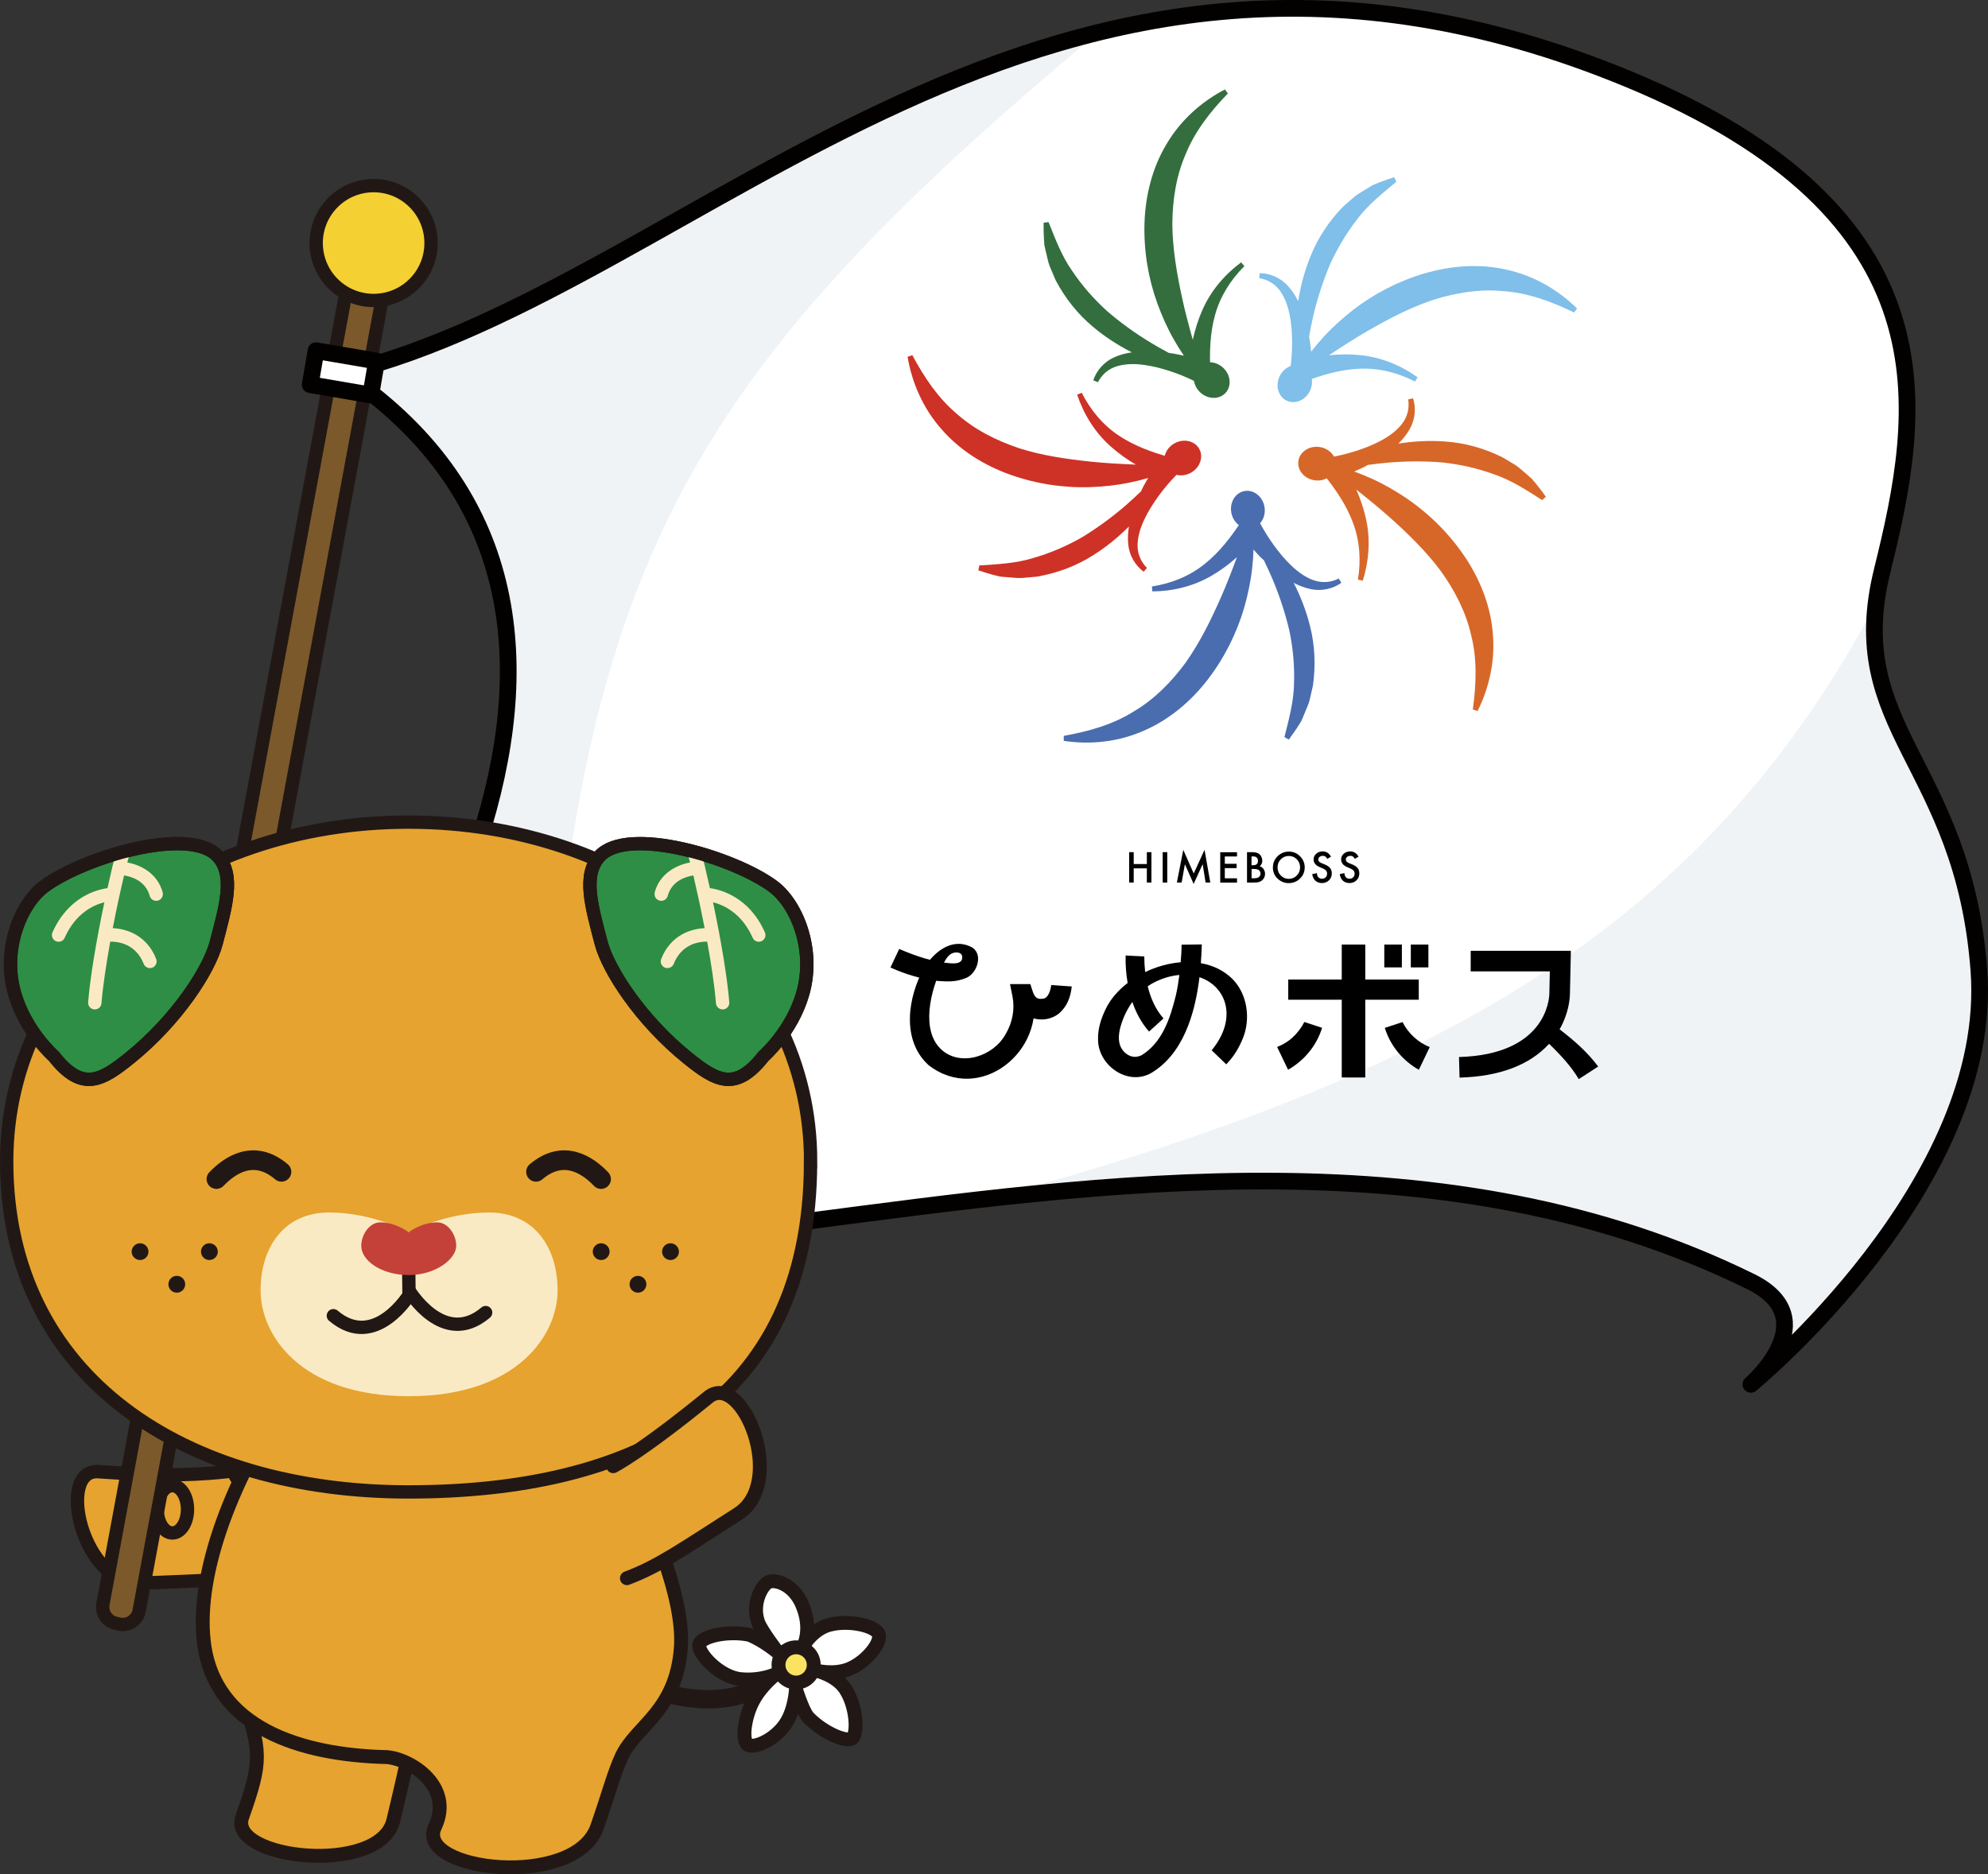 <?xml version="1.0" encoding="UTF-8"?><svg id="_レイヤー_2" xmlns="http://www.w3.org/2000/svg" xmlns:xlink="http://www.w3.org/1999/xlink" viewBox="0 0 317.74 299.62"><rect x="0" y="0" width="317.74" height="299.62" fill="#333333" stroke="none"/><defs><clipPath id="clippath"><path d="M54.88,59.61c53.71,36.14,15.73,104.9-28.78,155.26-1.59,3.36-2.04,5.25,1.15,4.3,1.71-.51,46.61-16.75,101.47-23.91,47.56-6.2,102.74-14.21,151.12,9.62,12.12,5.97,0,16.41,0,16.41,0,0,39.05-32,36.44-66.26-2.54-33.25-21.72-38.45-15.44-63.85,6.28-25.4,12.04-56.81-40.7-78.59C166.93-25.9,112.31,45.53,54.88,59.61Z" style="fill:none;"/></clipPath><clipPath id="clippath-1"><path d="M7.11,141.66c-3.78,2.77-6.8,10.07-4.78,17.12,1.74,6.13,6.29,10.08,6.29,10.08,4.53,5.79,7.66,3.85,12.11.27,7.53-6.07,12.71-14.1,13.83-18.41,1.51-5.79,3.02-10.83.25-13.85-4.51-4.91-21.38.15-27.7,4.79Z" style="fill:none; stroke:#211815; stroke-width:2.13px;"/></clipPath><clipPath id="clippath-2"><path d="M123.53,141.66c3.77,2.77,6.8,10.07,4.79,17.12-1.75,6.13-6.3,10.08-6.3,10.08-4.53,5.79-7.66,3.85-12.11.27-7.53-6.07-12.7-14.1-13.83-18.41-1.51-5.79-3.02-10.83-.25-13.85,4.5-4.91,21.39.15,27.7,4.79Z" style="fill:none; stroke:#211815; stroke-width:2.13px;"/></clipPath></defs><g id="_レイヤー_1-2"><path d="M54.88,59.61c53.71,36.14,15.73,104.9-28.78,155.26-1.59,3.36-2.04,5.25,1.15,4.3,1.71-.51,46.61-16.75,101.47-23.91,47.56-6.2,102.74-14.21,151.12,9.62,12.12,5.97,0,16.41,0,16.41,0,0,39.05-32,36.44-66.26-2.54-33.25-21.72-38.45-15.44-63.85,6.28-25.4,12.04-56.81-40.7-78.59C166.93-25.9,112.31,45.53,54.88,59.61Z" style="fill:#fff;"/><g style="clip-path:url(#clippath);"><path d="M68.43,211.8c152.32-30.35,212.25-52.17,246.81-151.12,42.88,63.29,7.91,133.67,7.91,133.67l-34.63,92.56-220.09-75.11Z" style="fill:#eff3f6;"/><path d="M201.91-16.18C109.84,56.89,91,82.6,86.35,192.12c-38.59-51.95-28.64-132.75-28.64-132.75l2.52-44.64,141.68-30.92Z" style="fill:#eff3f6;"/></g><path d="M37.12,235.14s-5.81.85-13.85.55c-2.15-.08-4.64-.21-7.55-.42-6.79-.48-2.57,18.22,6.8,17.81.88-.04,1.7-.07,2.49-.11,11.09-.45,14.62-.46,21.37-2.77l-9.25-15.05Z" style="fill:#e6a32f; stroke:#211815; stroke-linecap:round; stroke-width:2.13px;"/><path d="M23.27,235.68c-2.15-.08-4.64-.21-7.55-.42-6.79-.48-2.57,18.22,6.8,17.81.88-.04,1.7-.07,2.49-.11" style="fill:#e6a32f; stroke:#211815; stroke-linecap:round; stroke-width:2.13px;"/><path d="M25.13,241.27c0-2.09,1.09-3.78,2.42-3.78s2.42,1.69,2.42,3.78-1.08,3.78-2.42,3.78-2.42-1.69-2.42-3.78Z" style="fill:#e6a32f; stroke:#211815; stroke-linecap:round; stroke-width:2.13px;"/><path d="M54.88,59.61c53.71,36.14,15.73,104.9-28.78,155.26-1.59,3.36-2.04,5.25,1.15,4.3,1.71-.51,46.61-16.75,101.47-23.91,47.56-6.2,102.74-14.21,151.12,9.62,12.12,5.97,0,16.41,0,16.41,0,0,39.05-32,36.44-66.26-2.54-33.25-21.72-38.45-15.44-63.85,6.28-25.4,12.04-56.81-40.7-78.59C166.93-25.9,112.31,45.53,54.88,59.61Z" style="fill:none; stroke:#030000; stroke-linecap:round; stroke-linejoin:round; stroke-width:2.67px;"/><path d="M19.04,259.61l-.55-.12c-1.43-.32-2.33-1.74-2.02-3.17L57.27,36.07c.32-1.43,1.74-2.33,3.17-2.02l.55.12c1.43.32,2.33,1.74,2.02,3.17l-40.79,220.26c-.32,1.43-1.74,2.33-3.17,2.02Z" style="fill:#7b592b; stroke:#211815; stroke-width:2.13px;"/><circle cx="59.71" cy="38.86" r="9.18" transform="translate(-9.44 55.97) rotate(-46.96)" style="fill:#f4d033; stroke:#211815; stroke-width:2.13px;"/><rect x="49.97" y="56.85" width="9.82" height="5.51" transform="translate(10.83 -8.4) rotate(9.7)" style="fill:#fff; stroke:#030000; stroke-linecap:round; stroke-linejoin:round; stroke-width:2.67px;"/><rect x="20.55" y="213.63" width="9.82" height="5.51" transform="translate(36.84 -1.19) rotate(9.7)" style="fill:#fff; stroke:#030000; stroke-linecap:round; stroke-linejoin:round; stroke-width:2.67px;"/><path d="M181.2,138.12h2.1v-1.9h.73v4.86h-.73v-2.27h-2.1v2.27h-.73v-4.86h.73v1.9Z"/><path d="M186.56,136.22v4.86h-.73v-4.86h.73Z"/><path d="M188.1,141.08l1.02-5.23,1.67,3.78,1.73-3.78.92,5.23h-.75l-.47-2.94-1.44,3.16-1.4-3.16-.52,2.94h-.76Z"/><path d="M197.71,136.91h-1.95v1.17h1.89v.69h-1.89v1.63h1.95v.69h-2.68v-4.86h2.68v.69Z"/><path d="M199.31,141.08v-4.86h.73c.33,0,.59.02.78.08.2.05.36.14.49.26.14.12.24.28.32.46.08.19.12.38.12.57,0,.35-.13.64-.4.88.26.09.46.24.61.46.15.22.23.47.23.76,0,.38-.13.7-.4.96-.16.16-.34.27-.55.34-.22.06-.5.09-.83.09h-1.11ZM200.04,138.31h.23c.27,0,.47-.06.6-.18.13-.12.19-.3.19-.53s-.07-.4-.2-.52c-.13-.12-.32-.18-.57-.18h-.26v1.41ZM200.04,140.39h.45c.33,0,.58-.06.73-.2.16-.14.25-.32.25-.54s-.08-.39-.24-.53c-.15-.14-.43-.21-.82-.21h-.37v1.47Z"/><path d="M203.45,138.63c0-.68.25-1.27.75-1.76.5-.49,1.1-.74,1.8-.74s1.29.25,1.78.74c.5.5.75,1.09.75,1.79s-.25,1.29-.75,1.78c-.5.49-1.11.73-1.82.73-.63,0-1.19-.22-1.69-.65-.55-.48-.83-1.11-.83-1.89ZM204.19,138.64c0,.54.18.98.54,1.33.36.35.77.52,1.24.52.51,0,.94-.18,1.29-.53.35-.36.53-.79.53-1.3s-.17-.95-.52-1.3c-.34-.35-.77-.53-1.28-.53s-.93.18-1.28.53c-.35.35-.52.78-.52,1.29Z"/><path d="M212.74,136.94l-.6.35c-.11-.19-.22-.32-.32-.38-.1-.07-.24-.1-.41-.1-.2,0-.37.06-.51.17-.13.11-.2.26-.2.43,0,.24.18.43.53.57l.49.2c.39.16.68.35.87.58.18.23.27.51.27.85,0,.45-.15.82-.45,1.11-.3.29-.67.44-1.12.44-.42,0-.77-.12-1.05-.37-.27-.25-.44-.6-.51-1.06l.74-.16c.03.29.09.48.18.59.15.21.37.31.66.31.23,0,.42-.08.57-.23.15-.15.23-.35.23-.58,0-.09-.01-.18-.04-.26-.03-.08-.07-.15-.12-.22-.06-.07-.13-.13-.22-.19-.09-.06-.19-.11-.31-.17l-.47-.2c-.67-.28-1-.69-1-1.23,0-.37.14-.67.42-.92.28-.25.63-.37,1.04-.37.56,0,1,.27,1.31.82Z"/><path d="M217.14,136.94l-.6.35c-.11-.19-.22-.32-.32-.38-.1-.07-.24-.1-.41-.1-.2,0-.37.06-.51.17-.13.11-.2.26-.2.43,0,.24.18.43.53.57l.49.2c.39.16.68.35.87.58.18.23.27.51.27.85,0,.45-.15.82-.45,1.11-.3.29-.67.44-1.12.44-.42,0-.77-.12-1.05-.37-.27-.25-.44-.6-.51-1.06l.74-.16c.03.29.09.48.18.59.15.21.37.31.66.31.23,0,.42-.08.57-.23.15-.15.23-.35.23-.58,0-.09-.01-.18-.04-.26-.03-.08-.07-.15-.12-.22-.06-.07-.13-.13-.22-.19-.09-.06-.19-.11-.31-.17l-.47-.2c-.67-.28-1-.69-1-1.23,0-.37.14-.67.42-.92.28-.25.63-.37,1.04-.37.56,0,1,.27,1.31.82Z"/><path d="M191.93,153.96c.08-1.03.13-2.04.15-2.99l-3.23.04c0,.92-.06,1.86-.14,2.81-1.94.16-3.89.71-5.68,1.57-.09-.84-.14-1.69-.14-2.5l-2.98-.15c-.04,1.53.07,2.95.32,4.39-1.54,1.19-2.8,2.64-3.56,4.27-.68,1.46-1.22,2.98-1.17,4.86.07,4.04,4.65,7.31,8.37,5.34,5.16-2.99,7.12-9.39,7.84-15.39,4.29,1.43,6.18,6.55,1.95,11.68,0,0,2.33,2.25,2.33,2.25,1.21-1.26,1.99-2.54,2.64-4.12,1.29-3.12.77-7.1-1.68-9.56-1.39-1.36-3.13-2.16-5.01-2.49ZM182.46,168.68c-.83.4-1.65.34-2.4-.2-1.88-1.37-1.24-3.89-.49-5.76.37-.89.84-1.76,1.41-2.56.58,1.72,1.45,3.35,2.67,4.74,0,0,2.31-2.1,2.31-2.1-1.27-1.44-2.06-3.24-2.52-5.13.31-.22.64-.43.99-.61,1.42-.72,2.79-1.1,4.07-1.21-.14,1.1-.32,2.19-.56,3.25-.91,3.72-2.2,7.57-5.48,9.58Z"/><path d="M206.65,165.79c-.75.7-1.62,1.22-2.53,1.57l1.75,3.64c2.61-1.48,4.55-3.84,5.44-6.7l-2.84-.93c-.43.86-1.1,1.76-1.83,2.41Z"/><path d="M224.17,163.38l-2.84.93c.89,2.85,2.83,5.22,5.44,6.7l1.75-3.64c-1.84-.68-3.47-2.22-4.35-3.98Z"/><polygon points="226.76 159.81 226.76 156.58 218.21 156.58 218.21 150.99 214.45 150.99 214.45 156.58 205.9 156.58 205.9 159.81 214.45 159.81 214.45 172.24 218.21 172.24 218.21 159.81 226.76 159.81"/><rect x="221.25" y="150.99" width="2.81" height="3.65"/><rect x="225.49" y="150.99" width="2.81" height="3.65"/><path d="M143.73,151.7c2.58,1.11,5.44,2.1,8.25,2.29,1.34.09,1.88-.28,1.81-1.08-.04-.46-.53-.75-1.19-.64-1.13.18-1.61,1.39-1.96,2.13-1.95,3.92-3.54,10.39-.12,13.43,3.06,2.72,8.3,1.04,10.24-2.58,1.06-1.78,1.46-3.95,1.07-5.94l-.4-2h2.02s.06,0,.06,0h1.17c.18.5.39,1.4.67,1.83.36.51.7.6,1.44.49.51-.06.91-.79,1.06-1.36.08-.26.15-.63.17-.81l3.28.23c-.19,1.69-.73,3.22-2.09,4.35-2.54,1.97-6.42.65-7.24-2.45,0,0-.03-.09-.03-.09-.01-.04,0,.02.01.03l1.52,1.07s-.06,0-.06,0l1.63-2c2.16,9.44-8.43,17.96-16.6,11.69-4.42-3.98-3.36-10.91-.73-15.6,1.4-2.23,4.21-4.91,7.47-3.34,2.06,1,1.07,4.25-.79,4.99-1.67.67-2.93.57-4.49.47-2.67-.31-5.11-1.04-7.58-2.15l1.4-2.97h0Z"/><path d="M249.27,164.54c1.43-2.5,1.63-4.8,1.65-5.6l.15-6.95h-16.01v3.29h12.65l-.08,3.59c-.03.99-.66,9.71-14.44,10.1l.09,3.29c6.35-.18,11.15-1.98,14.27-5.36.01-.01.03-.03.04-.04,1.77,1.7,3.56,3.63,4.74,5.64,0,0,3.11-2.01,3.11-2.01-1.8-2.4-3.88-4.18-6.16-5.94Z"/><path d="M209.96,92.76c-1.29-.46-2.46-1.3-3.51-2.29-1.05-.98-1.98-2.11-2.84-3.29-.84-1.17-1.65-2.46-2.29-3.68h0s-.22-.28-.22-.28c-.11-.14-.24-.26-.39-.36-.78-.51-1.81-.29-2.32.49-1.68,2.57-3.56,5-5.92,6.86-2.35,1.88-5.25,3.06-8.36,3.54l.07.79c3.23-.02,6.58-.81,9.5-2.53,1.45-.84,2.79-1.84,4.02-2.95-.84,2.27-1.7,4.5-2.66,6.66-1.61,3.62-3.35,7.12-5.58,10.26-2.28,3.08-4.98,5.83-8.29,7.77-3.26,2.05-7.09,3.16-11.15,3.88v.8c4.16.63,8.65.2,12.71-1.59,4.09-1.73,7.61-4.72,10.29-8.19,2.68-3.49,4.65-7.43,5.85-11.55.58-2.06,1.03-4.15,1.26-6.27.11-.99.19-1.99.21-2.99.36.4.7.8,1.08,1.18.19.19.4.37.6.56.48,1.01.96,2.03,1.39,3.05,1.13,2.7,2.03,5.45,2.68,8.23.58,2.8.83,5.6.73,8.43-.04,2.85-.79,5.59-1.53,8.54l.7.39c.46-.62.91-1.26,1.35-1.92.21-.33.43-.67.63-1.01.16-.36.33-.72.47-1.09.28-.74.66-1.46.86-2.23l.54-2.34c.46-3.17.33-6.44-.45-9.51-.6-2.43-1.5-4.75-2.62-6.95.88.46,1.82.83,2.82,1.02,1.67.34,3.48-.07,4.8-1.03l-.42-.68c-1.29.66-2.72.73-4.01.27Z" style="fill:#4a6daf;"/><path d="M244.91,76.61c-.29-.27-.58-.53-.89-.79-.61-.5-1.19-1.08-1.86-1.51l-2.06-1.23c-2.87-1.42-6.02-2.31-9.19-2.51-2.49-.18-4.98-.04-7.41.34.71-.7,1.35-1.47,1.84-2.37.84-1.48,1.01-3.33.5-4.88l-.77.19c.23,1.43-.14,2.82-.99,3.9-.84,1.09-2,1.94-3.26,2.63-1.26.69-2.62,1.23-4.01,1.68-1.38.44-2.85.81-4.21,1.04h0s-.33.12-.33.12c-.16.06-.32.15-.46.26-.72.58-.84,1.64-.25,2.36,1.92,2.39,3.66,4.93,4.7,7.76,1.06,2.81,1.29,5.94.78,9.05l.77.18c.97-3.08,1.26-6.51.53-9.82-.35-1.64-.89-3.22-1.56-4.74,1.9,1.5,3.75,3.01,5.51,4.58,2.95,2.65,5.74,5.39,8.03,8.48,2.22,3.12,4,6.54,4.83,10.28.94,3.73.81,7.72.25,11.8l.76.25c1.88-3.76,2.86-8.17,2.42-12.58-.38-4.42-2.13-8.69-4.61-12.31-2.49-3.63-5.63-6.72-9.18-9.13-1.78-1.19-3.63-2.27-5.57-3.14-.91-.41-1.83-.79-2.78-1.13.49-.22.97-.42,1.46-.66.24-.12.48-.27.72-.39,1.11-.14,2.23-.29,3.33-.38,2.92-.24,5.81-.25,8.66-.01,2.84.32,5.59.94,8.24,1.91,2.7.92,5.07,2.47,7.64,4.1l.58-.54c-.44-.63-.92-1.25-1.41-1.87-.25-.3-.5-.62-.77-.91Z" style="fill:#d76729;"/><path d="M227.71,43.69c-4.22,1.25-8.13,3.28-11.52,5.91-1.68,1.33-3.28,2.75-4.71,4.33-.67.74-1.32,1.5-1.93,2.29-.05-.53-.1-1.06-.18-1.59-.04-.28-.09-.57-.14-.85.2-1.09.41-2.18.66-3.24.67-2.85,1.56-5.6,2.67-8.24,1.18-2.6,2.62-5.02,4.36-7.25,1.71-2.29,3.92-4.06,6.26-6l-.34-.72c-.74.23-1.48.49-2.22.76-.37.15-.74.29-1.1.45-.34.19-.69.39-1.02.6-.66.43-1.39.79-2.01,1.3l-1.81,1.58c-2.24,2.29-4.05,5.01-5.23,7.96-.94,2.32-1.58,4.73-1.96,7.16-.45-.89-.98-1.74-1.68-2.48-1.15-1.26-2.86-2-4.48-1.99l-.06.79c1.43.23,2.63,1.01,3.4,2.14.77,1.14,1.23,2.5,1.49,3.91.27,1.41.36,2.87.36,4.33,0,1.45-.11,2.96-.32,4.32h0s0,.28,0,.28c0,.2.04.4.11.59.33.87,1.3,1.31,2.17.98,2.87-1.09,5.82-1.96,8.83-2.07,3.01-.14,6.05.61,8.85,2.05l.41-.68c-2.62-1.88-5.8-3.21-9.17-3.54-1.67-.18-3.34-.15-4.99.02,2.01-1.34,4.02-2.64,6.06-3.82,3.43-1.99,6.9-3.8,10.55-5.02,3.65-1.15,7.45-1.79,11.27-1.41,3.84.26,7.6,1.61,11.3,3.41l.47-.64c-2.99-2.95-6.88-5.24-11.22-6.19-4.32-1.01-8.93-.66-13.13.58Z" style="fill:#7fbfe9;"/><path d="M166.91,39.13c.08.39.16.77.26,1.16.21.76.32,1.57.62,2.31l.94,2.21c1.49,2.83,3.52,5.4,5.96,7.43,1.91,1.61,4.01,2.96,6.2,4.08-.98.15-1.96.4-2.88.83-1.55.7-2.78,2.1-3.27,3.65l.74.3c.66-1.29,1.77-2.19,3.09-2.57,1.32-.38,2.76-.4,4.18-.21,1.42.18,2.84.54,4.23,1,1.37.45,2.78,1.02,4.01,1.64h0s.34.1.34.1c.17.05.35.07.53.06.92-.05,1.64-.83,1.59-1.76-.15-3.06-.06-6.14.76-9.04.8-2.9,2.45-5.56,4.68-7.78l-.52-.6c-2.6,1.92-4.85,4.53-6.2,7.63-.68,1.53-1.17,3.13-1.53,4.75-.65-2.33-1.27-4.64-1.76-6.95-.83-3.87-1.48-7.73-1.51-11.58.04-3.83.6-7.64,2.14-11.16,1.44-3.57,3.88-6.73,6.74-9.69l-.47-.64c-3.73,1.93-7.11,4.93-9.35,8.76-2.29,3.8-3.38,8.29-3.51,12.67-.12,4.4.6,8.75,2.06,12.78.74,2.01,1.6,3.97,2.66,5.81.49.87,1.02,1.72,1.58,2.54-.52-.11-1.04-.23-1.57-.32-.28-.05-.57-.09-.85-.13-.97-.53-1.95-1.06-2.88-1.63-2.5-1.52-4.85-3.21-7.01-5.08-2.11-1.93-3.97-4.04-5.54-6.39-1.65-2.33-2.65-4.98-3.78-7.81l-.79.1c-.01.77,0,1.55.04,2.35.03.39.04.79.08,1.19Z" style="fill:#346e3f;"/><path d="M180.44,84.15c-.16.98-.23,1.98-.1,3,.19,1.69,1.14,3.29,2.46,4.24l.51-.61c-1.02-1.02-1.54-2.36-1.49-3.73.04-1.37.47-2.75,1.09-4.04.61-1.3,1.4-2.53,2.25-3.71.85-1.17,1.83-2.33,2.8-3.31h0s.2-.29.2-.29c.1-.15.17-.31.22-.49.24-.89-.29-1.81-1.18-2.06-2.96-.8-5.86-1.84-8.36-3.51-2.51-1.65-4.53-4.05-5.95-6.86l-.73.31c1.02,3.06,2.81,6.01,5.34,8.26,1.25,1.12,2.61,2.08,4.04,2.92-2.42-.1-4.8-.23-7.15-.47-3.94-.41-7.81-.98-11.48-2.14-3.63-1.22-7.08-2.94-9.95-5.48-2.95-2.47-5.2-5.77-7.14-9.4l-.76.25c.69,4.15,2.49,8.29,5.44,11.6,2.91,3.36,6.84,5.78,10.96,7.25,4.15,1.47,8.51,2.13,12.79,1.99,2.14-.08,4.27-.3,6.35-.74.98-.2,1.95-.44,2.91-.72-.27.46-.54.92-.79,1.39-.13.24-.23.5-.35.74-.82.77-1.63,1.54-2.47,2.27-2.22,1.91-4.56,3.62-7,5.1-2.48,1.41-5.07,2.52-7.79,3.3-2.73.84-5.56.98-8.59,1.18l-.15.78c.73.25,1.48.47,2.24.69.38.1.77.2,1.15.29.39.05.78.09,1.18.11.79.04,1.59.18,2.39.13l2.39-.21c3.15-.54,6.23-1.67,8.91-3.37,2.13-1.32,4.05-2.9,5.8-4.64Z" style="fill:#ce3226;"/><ellipse cx="199.45" cy="81.47" rx="2.69" ry="3.02" transform="translate(-11.72 38.74) rotate(-10.78)" style="fill:#4a6daf;"/><ellipse cx="210.52" cy="74.12" rx="2.69" ry="3.02" transform="translate(110.52 273.65) rotate(-82.78)" style="fill:#d76729;"/><ellipse cx="206.95" cy="61.32" rx="3.02" ry="2.69" transform="translate(63.29 222.41) rotate(-64.78)" style="fill:#7fbfe9;"/><ellipse cx="193.67" cy="60.76" rx="2.69" ry="3.02" transform="translate(16.76 160.28) rotate(-46.78)" style="fill:#346e3f;"/><ellipse cx="189.03" cy="73.22" rx="3.02" ry="2.69" transform="translate(-11.9 100.05) rotate(-28.78)" style="fill:#ce3226;"/><path d="M98.52,267.33s14.05,8.86,25,1.14" style="fill:none; stroke:#211815; stroke-width:2.94px;"/><path d="M128.17,256.44c1.66,3.76.36,6.42.36,6.42,0,0,1.49-2.43,3.96-3.11,3.08-.86,7.33.1,7.93,1.42.57,1.27-1.79,4.38-4.59,5.58-2.46,1.06-5.37.3-5.37.3,0,0,3.18.72,4.64,2.93,1.87,2.82,2.04,7.33,1.05,7.94-1.03.63-4.9-1.12-7.11-3.55-.88-1.27-1.83-4.34-1.83-4.34,0,0-.12,3.3-1.74,5.65-1.66,2.41-4.85,3.85-5.91,3.25-1.03-.59-.62-4.28.75-6.93,1.42-2.74,3.82-4.45,3.82-4.45,0,0-2.41,1.2-5.75.87-3.4-.33-6.88-4.16-6.62-5.5.26-1.4,4.77-2.31,8.09-1.57,2.48,1.06,4.5,2.83,4.5,2.83,0,0-2.65-3.44-3.16-4.82-1.13-3.06.69-6.26,1.83-6.54,1.19-.3,3.8.54,5.16,3.62Z" style="fill:#fff; stroke:#211815; stroke-linecap:round; stroke-linejoin:round; stroke-width:2.22px;"/><path d="M129.58,267.72c-.87,1.29-2.62,1.63-3.91.76-1.29-.87-1.63-2.62-.76-3.91.87-1.29,2.62-1.63,3.91-.76,1.29.87,1.63,2.62.76,3.91Z" style="fill:#fae361; stroke:#211815; stroke-linecap:round; stroke-linejoin:round; stroke-width:2.22px;"/><path d="M63.92,258.43c4.07,12.3,2.31,18.28-1.05,32.55-2.1,8.93-26.54,6.24-24.15-.52,3.15-8.93,3.15-10.5-.18-19.78l25.38-12.25Z" style="fill:#e6a32f; stroke:#211815; stroke-width:2.22px;"/><path d="M99.37,280.75c2.36-4.99,8.66-7.09,9.45-17.33,1.35-17.47-26.51-62.22-36.84-62.22-14.35,0-42,38.5-39.41,61.18,1.59,13.89,15.57,18.18,29.26,18.5,3.85.3,10.73,4.72,7.69,11.15-3.33,7.03,22.37,10.1,25.92,0,1.76-5.02,2.72-8.73,3.94-11.29Z" style="fill:#e6a32f; stroke:#211815; stroke-width:2.22px;"/><path d="M129.55,185.67c0,39.34-28.76,52.82-64.25,52.82S1.07,220.48,1.07,185.67c0-31.54,28.76-54.25,64.24-54.25s64.25,22.71,64.25,54.25Z" style="fill:#e6a32f; stroke:#211815; stroke-width:2.13px;"/><path d="M78.17,193.82c-7.06,0-12.84,3.16-12.84,3.16,0,0-5.68-3.16-12.74-3.16s-10.94,5.4-10.94,12.47,6.32,16.9,23.69,16.9,23.78-9.84,23.78-16.9-3.87-12.47-10.94-12.47Z" style="fill:#faeac3;"/><line x1="65.33" y1="203.24" x2="65.37" y2="206.8" style="fill:none; stroke:#211815; stroke-linecap:round; stroke-width:2.13px;"/><path d="M65.37,206.29s5.53,9.24,12.25,3.53" style="fill:none; stroke:#211815; stroke-linecap:round; stroke-width:2.13px;"/><path d="M23.73,200.08c0,.74-.6,1.34-1.34,1.34s-1.35-.61-1.35-1.34.61-1.34,1.35-1.34,1.34.6,1.34,1.34Z" style="fill:#211815;"/><path d="M34.81,200.08c0,.74-.61,1.34-1.35,1.34s-1.34-.61-1.34-1.34.6-1.34,1.34-1.34,1.35.6,1.35,1.34Z" style="fill:#211815;"/><path d="M29.6,205.29c0,.74-.6,1.35-1.34,1.35s-1.34-.6-1.34-1.35.6-1.34,1.34-1.34,1.34.6,1.34,1.34Z" style="fill:#211815;"/><path d="M97.43,200.08c0,.74-.61,1.34-1.35,1.34s-1.34-.61-1.34-1.34.6-1.34,1.34-1.34,1.35.6,1.35,1.34Z" style="fill:#211815;"/><path d="M108.51,200.08c0,.74-.6,1.34-1.35,1.34s-1.34-.61-1.34-1.34.6-1.34,1.34-1.34,1.35.6,1.35,1.34Z" style="fill:#211815;"/><path d="M103.31,205.29c0,.74-.6,1.35-1.35,1.35s-1.34-.6-1.34-1.35.6-1.34,1.34-1.34,1.35.6,1.35,1.34Z" style="fill:#211815;"/><path d="M65.53,206.8s-5.53,9.23-12.25,3.52" style="fill:none; stroke:#211815; stroke-linecap:round; stroke-width:2.13px;"/><path d="M7.11,141.66c-3.78,2.77-6.8,10.07-4.78,17.12,1.74,6.13,6.29,10.08,6.29,10.08,4.53,5.79,7.66,3.85,12.11.27,7.53-6.07,12.71-14.1,13.83-18.41,1.51-5.79,3.02-10.83.25-13.85-4.51-4.91-21.38.15-27.7,4.79Z" style="fill:#2e8e45; stroke:#211815; stroke-width:2.13px;"/><g style="clip-path:url(#clippath-1);"><path d="M26.01,142.67c-.86-3.14-3.6-4.42-5.66-4.8.58-2.29,1.07-3.95,1.34-4.48.21-.2.34-.48.34-.79,0-.59-.48-1.07-1.07-1.07-.88,0-1.47.01-3.78,10.44-1.88.27-6.3,1.49-8.79,7.07-.24.54,0,1.17.54,1.41.14.07.29.09.43.09.42,0,.81-.24.98-.64,1.76-3.95,4.63-5.24,6.34-5.67-1.32,6.28-2.29,12.16-2.59,15.98-.05.59.39,1.11.98,1.15.03,0,.06,0,.08,0,.56,0,1.03-.42,1.07-.99.23-2.78.76-6.29,1.4-9.85,1.32-.01,4.08.36,5.35,3.56.17.42.57.67,1,.67.13,0,.27-.02.39-.07.55-.22.81-.84.6-1.39-1.48-3.75-4.65-4.82-6.94-4.92.58-3,1.22-5.94,1.81-8.43,1.22.19,3.44.88,4.1,3.27.13.48.56.79,1.03.79.09,0,.19-.01.28-.04.57-.15.91-.74.75-1.31Z" style="fill:#faeac3;"/></g><path d="M7.11,141.66c-3.78,2.77-6.8,10.07-4.78,17.12,1.74,6.13,6.29,10.08,6.29,10.08,4.53,5.79,7.66,3.85,12.11.27,7.53-6.07,12.71-14.1,13.83-18.41,1.51-5.79,3.02-10.83.25-13.85-4.51-4.91-21.38.15-27.7,4.79Z" style="fill:none; stroke:#211815; stroke-width:2.13px;"/><path d="M123.53,141.66c3.77,2.77,6.8,10.07,4.79,17.12-1.75,6.13-6.3,10.08-6.3,10.08-4.53,5.79-7.66,3.85-12.11.27-7.53-6.07-12.7-14.1-13.83-18.41-1.51-5.79-3.02-10.83-.25-13.85,4.5-4.91,21.39.15,27.7,4.79Z" style="fill:#2e8e45; stroke:#211815; stroke-width:2.13px;"/><g style="clip-path:url(#clippath-2);"><path d="M104.63,142.67c.86-3.14,3.6-4.42,5.66-4.8-.58-2.29-1.07-3.95-1.33-4.48-.22-.2-.35-.48-.35-.79,0-.59.48-1.07,1.07-1.07.88,0,1.47.01,3.78,10.44,1.88.27,6.31,1.49,8.79,7.07.24.54,0,1.17-.54,1.41-.15.07-.29.09-.44.09-.4,0-.8-.24-.97-.64-1.76-3.95-4.64-5.24-6.34-5.67,1.33,6.28,2.29,12.16,2.6,15.98.05.59-.39,1.11-.98,1.15-.03,0-.06,0-.08,0-.55,0-1.02-.42-1.07-.99-.22-2.78-.75-6.29-1.4-9.85-1.32-.01-4.08.36-5.35,3.56-.17.42-.57.67-1,.67-.13,0-.26-.02-.4-.07-.55-.22-.82-.84-.6-1.39,1.48-3.75,4.65-4.82,6.94-4.92-.58-3-1.22-5.94-1.8-8.43-1.23.19-3.45.88-4.1,3.27-.13.48-.56.79-1.03.79-.09,0-.18-.01-.28-.04-.57-.15-.91-.74-.75-1.31Z" style="fill:#faeac3;"/></g><path d="M123.53,141.66c3.77,2.77,6.8,10.07,4.79,17.12-1.75,6.13-6.3,10.08-6.3,10.08-4.53,5.79-7.66,3.85-12.11.27-7.53-6.07-12.7-14.1-13.83-18.41-1.51-5.79-3.02-10.83-.25-13.85,4.5-4.91,21.39.15,27.7,4.79Z" style="fill:none; stroke:#211815; stroke-width:2.13px;"/><path d="M69.87,195.4c-2.51,0-4.55,1.58-4.55,1.58,0,0-2.04-1.58-4.55-1.58-1.73,0-3.03,1.97-3.03,3.75,0,2.36,3.21,4.67,7.59,4.67s7.59-2.62,7.59-4.67c0-1.78-1.31-3.75-3.04-3.75Z" style="fill:#c34138;"/><path d="M100.2,252.28c5.05-1.9,8.6-4.43,17.73-10.26,7.98-5.1.61-23.02-4.72-18.67-10.83,8.84-15.2,11.03-15.2,11.03" style="fill:#e6a32f; stroke:#211815; stroke-linecap:round; stroke-width:2.22px;"/><path d="M34.59,188.48c2.17-2.27,6.03-4.87,10.4-1.16" style="fill:none; stroke:#211815; stroke-linecap:round; stroke-width:3.14px;"/><path d="M96.07,188.48c-2.17-2.27-6.03-4.87-10.4-1.16" style="fill:none; stroke:#211815; stroke-linecap:round; stroke-width:3.14px;"/></g></svg>